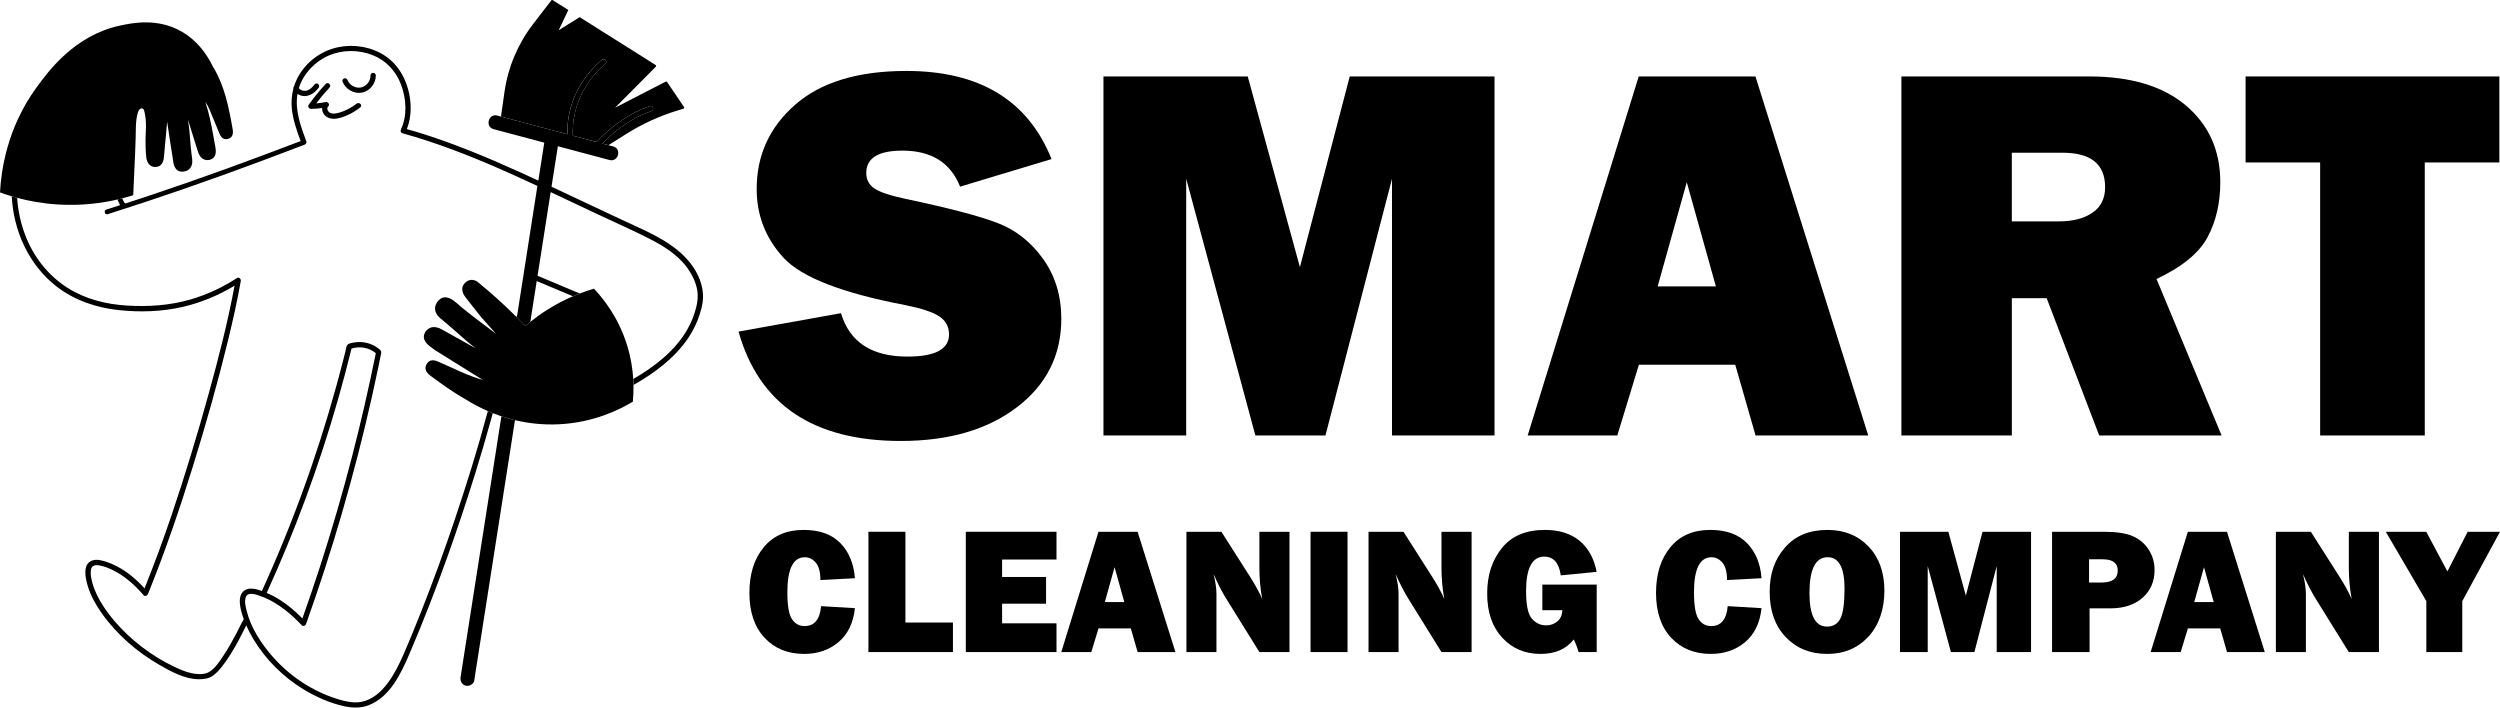 <svg width="212" height="60" viewBox="0 0 212 60" fill="none" xmlns="http://www.w3.org/2000/svg">
<path d="M62.623 28.119L71.316 26.557C72.045 29.011 73.922 30.238 76.948 30.238C79.302 30.238 80.479 29.613 80.479 28.364C80.479 27.711 80.207 27.201 79.663 26.837C79.12 26.473 78.148 26.149 76.747 25.869C71.398 24.846 67.963 23.51 66.444 21.857C64.925 20.206 64.166 18.265 64.166 16.033C64.166 13.163 65.257 10.776 67.44 8.872C69.621 6.968 72.762 6.016 76.858 6.016C83.07 6.016 87.174 8.506 89.171 13.489L81.416 15.829C80.612 13.793 78.98 12.773 76.523 12.773C74.482 12.773 73.46 13.405 73.46 14.668C73.46 15.232 73.69 15.671 74.153 15.984C74.615 16.297 75.509 16.594 76.837 16.874C80.486 17.644 83.08 18.327 84.615 18.919C86.151 19.512 87.431 20.526 88.458 21.96C89.485 23.397 89.999 25.09 89.999 27.038C89.999 30.117 88.748 32.613 86.246 34.526C83.743 36.438 80.459 37.394 76.391 37.394C68.957 37.394 64.368 34.301 62.627 28.115L62.623 28.119Z" fill="#475467" style="fill:#475467;fill:color(display-p3 0.278 0.329 0.404);fill-opacity:1;"/>
<path d="M126.735 6.483V36.927H118.042V15.159L112.399 36.927H106.455L100.59 15.159V36.927H93.573V6.483H105.808L110.232 22.653L114.457 6.483H126.737H126.735Z" fill="#475467" style="fill:#475467;fill:color(display-p3 0.278 0.329 0.404);fill-opacity:1;"/>
<path d="M148.872 36.93L147.149 30.93H138.978L137.147 36.93H129.545L138.962 6.486H148.862L158.428 36.93H148.872ZM140.57 24.284H145.506L143.038 15.451L140.57 24.284Z" fill="#475467" style="fill:#475467;fill:color(display-p3 0.278 0.329 0.404);fill-opacity:1;"/>
<path d="M188.392 36.928H178.013L173.557 25.285H170.604V36.928H161.24V6.483H177.174C180.69 6.483 183.42 7.304 185.365 8.948C187.309 10.591 188.281 12.758 188.281 15.45C188.281 17.205 187.923 18.754 187.208 20.101C186.494 21.446 185.049 22.633 182.873 23.658L188.392 36.928ZM170.604 18.772H174.604C175.78 18.772 176.727 18.526 177.442 18.037C178.157 17.545 178.514 16.824 178.514 15.874C178.514 13.926 177.314 12.953 174.916 12.953H170.602V18.774L170.604 18.772Z" fill="#475467" style="fill:#475467;fill:color(display-p3 0.278 0.329 0.404);fill-opacity:1;"/>
<path d="M205.62 13.777V36.928H196.749V13.777H190.426V6.483H211.946V13.777H205.622H205.62Z" fill="#475467" style="fill:#475467;fill:color(display-p3 0.278 0.329 0.404);fill-opacity:1;"/>
<path d="M69.63 51.401L72.497 51.572C72.362 52.823 71.898 53.782 71.107 54.45C70.315 55.118 69.343 55.452 68.191 55.452C66.803 55.452 65.683 54.993 64.829 54.077C63.976 53.16 63.549 51.895 63.549 50.282C63.549 48.669 63.954 47.393 64.762 46.41C65.57 45.428 66.699 44.937 68.147 44.937C69.5 44.937 70.54 45.31 71.266 46.058C71.992 46.806 72.402 47.797 72.497 49.033L69.569 49.189C69.569 48.507 69.438 48.013 69.175 47.709C68.913 47.405 68.605 47.254 68.251 47.254C67.262 47.254 66.768 48.246 66.768 50.229C66.768 51.339 66.896 52.095 67.153 52.493C67.41 52.892 67.771 53.09 68.234 53.09C69.062 53.09 69.528 52.528 69.628 51.401H69.63Z" fill="#475467" style="fill:#475467;fill:color(display-p3 0.278 0.329 0.404);fill-opacity:1;"/>
<path d="M80.809 52.792V55.295H73.643V45.094H76.78V52.791H80.809V52.792Z" fill="#475467" style="fill:#475467;fill:color(display-p3 0.278 0.329 0.404);fill-opacity:1;"/>
<path d="M89.591 52.86V55.296H81.901V45.094H89.591V47.448H84.978V48.928H88.706V51.193H84.978V52.858H89.591V52.86Z" fill="#475467" style="fill:#475467;fill:color(display-p3 0.278 0.329 0.404);fill-opacity:1;"/>
<path d="M96.471 55.295L95.893 53.286H93.155L92.542 55.295H89.996L93.151 45.094H96.469L99.675 55.295H96.475H96.471ZM93.688 51.057H95.342L94.516 48.098L93.689 51.057H93.688Z" fill="#475467" style="fill:#475467;fill:color(display-p3 0.278 0.329 0.404);fill-opacity:1;"/>
<path d="M109.349 55.295H106.796L103.996 50.788C103.637 50.21 103.274 49.508 102.909 48.681C103.073 49.339 103.155 49.897 103.155 50.356V55.297H100.609V45.095H103.575L105.957 48.832C106.431 49.575 106.79 50.227 107.035 50.791C106.874 49.919 106.796 49.027 106.796 48.115V45.095H109.349V55.297V55.295Z" fill="#475467" style="fill:#475467;fill:color(display-p3 0.278 0.329 0.404);fill-opacity:1;"/>
<path d="M114.271 45.094V55.296H111.134V45.094H114.271Z" fill="#475467" style="fill:#475467;fill:color(display-p3 0.278 0.329 0.404);fill-opacity:1;"/>
<path d="M124.791 55.296H122.237L119.438 50.788C119.078 50.211 118.715 49.509 118.351 48.682C118.515 49.34 118.597 49.898 118.597 50.357V55.297H116.051V45.096H119.016L121.398 48.833C121.873 49.576 122.232 50.228 122.476 50.792C122.316 49.92 122.237 49.028 122.237 48.116V45.096H124.791V55.297V55.296Z" fill="#475467" style="fill:#475467;fill:color(display-p3 0.278 0.329 0.404);fill-opacity:1;"/>
<path d="M135.4 49.577V55.295H133.865C133.741 54.871 133.602 54.516 133.453 54.226C132.818 55.044 131.88 55.452 130.636 55.452C129.32 55.452 128.236 54.993 127.386 54.073C126.538 53.154 126.113 51.911 126.113 50.34C126.113 48.769 126.524 47.533 127.344 46.495C128.165 45.456 129.387 44.937 131.009 44.937C132.227 44.937 133.208 45.246 133.95 45.864C134.695 46.481 135.176 47.358 135.395 48.494L132.355 48.792C132.205 47.731 131.738 47.202 130.954 47.202C129.925 47.202 129.411 48.177 129.411 50.13C129.411 51.312 129.575 52.089 129.905 52.466C130.235 52.843 130.635 53.03 131.103 53.03C131.483 53.03 131.806 52.916 132.074 52.686C132.34 52.457 132.477 52.144 132.482 51.745H130.79V49.577H135.395H135.4Z" fill="#475467" style="fill:#475467;fill:color(display-p3 0.278 0.329 0.404);fill-opacity:1;"/>
<path d="M146.511 51.401L149.379 51.572C149.244 52.823 148.78 53.782 147.989 54.45C147.197 55.118 146.225 55.451 145.072 55.451C143.684 55.451 142.565 54.992 141.711 54.077C140.857 53.159 140.431 51.894 140.431 50.281C140.431 48.669 140.836 47.392 141.644 46.409C142.452 45.428 143.58 44.937 145.029 44.937C146.382 44.937 147.422 45.31 148.147 46.058C148.873 46.806 149.284 47.797 149.379 49.033L146.451 49.189C146.451 48.507 146.32 48.013 146.057 47.709C145.795 47.405 145.486 47.254 145.133 47.254C144.144 47.254 143.65 48.246 143.65 50.229C143.65 51.339 143.777 52.094 144.035 52.493C144.292 52.892 144.653 53.09 145.116 53.09C145.944 53.09 146.409 52.528 146.51 51.401H146.511Z" fill="#475467" style="fill:#475467;fill:color(display-p3 0.278 0.329 0.404);fill-opacity:1;"/>
<path d="M154.943 55.451C153.506 55.451 152.333 54.976 151.428 54.024C150.522 53.072 150.069 51.8 150.069 50.205C150.069 48.61 150.502 47.422 151.368 46.428C152.234 45.434 153.436 44.937 154.974 44.937C156.396 44.937 157.556 45.405 158.452 46.342C159.347 47.28 159.796 48.53 159.796 50.094C159.796 51.658 159.344 53.01 158.441 53.988C157.538 54.963 156.373 55.453 154.945 55.453L154.943 55.451ZM154.926 53.136C155.455 53.136 155.836 52.904 156.068 52.444C156.3 51.983 156.416 51.141 156.416 49.914C156.416 48.141 155.94 47.252 154.986 47.252C153.958 47.252 153.443 48.264 153.443 50.287C153.443 52.185 153.938 53.134 154.926 53.134V53.136Z" fill="#475467" style="fill:#475467;fill:color(display-p3 0.278 0.329 0.404);fill-opacity:1;"/>
<path d="M172.233 45.094V55.296H169.32V48.002L167.429 55.296H165.437L163.471 48.002V55.296H161.12V45.094H165.22L166.703 50.512L168.118 45.094H172.233Z" fill="#475467" style="fill:#475467;fill:color(display-p3 0.278 0.329 0.404);fill-opacity:1;"/>
<path d="M177.197 51.589V55.295H174.015V45.094H178.379C179.468 45.094 180.294 45.218 180.861 45.467C181.429 45.717 181.877 46.097 182.209 46.61C182.541 47.124 182.707 47.699 182.707 48.336C182.707 49.308 182.368 50.093 181.689 50.69C181.011 51.287 180.105 51.587 178.972 51.587H177.197V51.589ZM177.152 49.399H178.2C179.123 49.399 179.585 49.061 179.585 48.383C179.585 47.746 179.158 47.428 178.304 47.428H177.152V49.401V49.399Z" fill="#475467" style="fill:#475467;fill:color(display-p3 0.278 0.329 0.404);fill-opacity:1;"/>
<path d="M188.852 55.295L188.273 53.286H185.536L184.921 55.295H182.375L185.53 45.094H188.848L192.054 55.295H188.853H188.852ZM186.07 51.057H187.724L186.898 48.098L186.072 51.057H186.07Z" fill="#475467" style="fill:#475467;fill:color(display-p3 0.278 0.329 0.404);fill-opacity:1;"/>
<path d="M201.732 55.295H199.179L196.379 50.788C196.02 50.21 195.657 49.508 195.292 48.681C195.456 49.339 195.54 49.897 195.54 50.356V55.297H192.994V45.095H195.96L198.342 48.832C198.816 49.575 199.175 50.227 199.42 50.791C199.259 49.919 199.181 49.027 199.181 48.115V45.095H201.734V55.297L201.732 55.295Z" fill="#475467" style="fill:#475467;fill:color(display-p3 0.278 0.329 0.404);fill-opacity:1;"/>
<path d="M212 45.094L208.801 50.976V55.295H205.753V50.976L202.315 45.094H205.748L207.539 48.456L209.257 45.094H212Z" fill="#475467" style="fill:#475467;fill:color(display-p3 0.278 0.329 0.404);fill-opacity:1;"/>
<path d="M41.326 35.01C40.517 38.047 39.575 41.052 38.574 44.03C37.708 46.606 36.781 49.162 35.784 51.692C35.277 52.975 34.759 54.257 34.206 55.52C33.845 56.347 33.44 57.164 32.902 57.892C32.344 58.65 31.596 59.332 30.646 59.518C30.434 59.56 30.219 59.573 29.966 59.556C29.459 59.523 28.959 59.389 28.477 59.232C26.407 58.559 24.549 57.312 23.117 55.679C22.15 54.578 21.273 53.238 20.916 51.8C20.826 51.443 20.713 50.999 20.843 50.64C21.021 50.147 21.733 50.422 22.077 50.542C22.841 50.807 23.547 51.237 24.184 51.73C24.684 52.118 25.145 52.555 25.581 53.014C25.703 53.143 25.9 53.067 25.953 52.916C27.062 49.812 28.078 46.675 28.999 43.51C29.951 40.235 30.803 36.929 31.549 33.6C31.726 32.809 31.897 32.02 32.063 31.226C32.143 30.843 32.222 30.463 32.298 30.081C32.329 29.928 32.368 29.813 32.253 29.689C32.18 29.611 32.081 29.546 31.994 29.482C31.452 29.094 30.766 28.936 30.108 29.032C29.913 29.061 29.517 29.103 29.418 29.302C29.345 29.449 29.329 29.649 29.289 29.81C29.24 30.01 29.189 30.208 29.139 30.407C28.344 33.536 27.419 36.634 26.369 39.687C25.265 42.894 24.022 46.053 22.643 49.153C22.5 49.473 22.355 49.794 22.209 50.114C21.775 49.963 21.189 49.781 20.762 50.05C20.062 50.494 20.385 51.639 20.591 52.28C20.616 52.357 20.646 52.431 20.673 52.508C20.445 52.879 20.27 53.289 20.067 53.673C19.717 54.339 19.349 54.998 18.931 55.624C18.603 56.117 18.213 56.725 17.674 57.013C17.27 57.23 16.684 57.179 16.25 57.088C15.712 56.973 15.205 56.747 14.713 56.511C12.805 55.59 11.072 54.263 9.697 52.651C9.124 51.982 8.61 51.25 8.225 50.456C8.068 50.136 7.937 49.801 7.842 49.457C7.747 49.109 7.652 48.716 7.705 48.354C7.769 47.919 8.096 47.879 8.477 47.957C8.852 48.033 9.219 48.175 9.562 48.343C10.585 48.843 11.441 49.615 12.176 50.472C12.296 50.613 12.491 50.514 12.548 50.374C13.994 46.801 15.242 43.155 16.381 39.472C17.463 35.979 18.464 32.456 19.329 28.903C19.737 27.223 20.119 25.534 20.419 23.831C20.45 23.655 20.268 23.466 20.091 23.58C18.886 24.365 17.572 24.978 16.192 25.384C14.426 25.903 12.602 26.023 10.771 25.912C8.998 25.805 7.242 25.37 5.73 24.41C4.045 23.342 2.784 21.702 2.101 19.838C1.741 18.856 1.522 17.821 1.455 16.776C1.298 16.734 1.145 16.69 0.997 16.646C1.143 19.577 2.443 22.468 4.789 24.288C6.321 25.477 8.17 26.094 10.084 26.298C11.886 26.489 13.742 26.433 15.51 26.021C17.053 25.663 18.537 25.046 19.89 24.227C19.322 27.301 18.537 30.339 17.706 33.352C16.742 36.847 15.688 40.319 14.527 43.752C13.826 45.82 13.069 47.868 12.258 49.895C11.592 49.162 10.829 48.505 9.95 48.041C9.666 47.891 9.37 47.762 9.066 47.658C8.668 47.523 8.154 47.373 7.747 47.56C6.988 47.91 7.249 49.038 7.434 49.663C7.68 50.498 8.117 51.277 8.617 51.987C9.883 53.784 11.607 55.28 13.507 56.376C14.512 56.957 15.692 57.603 16.885 57.599C17.284 57.599 17.7 57.545 18.034 57.312C18.315 57.117 18.548 56.866 18.763 56.602C19.336 55.897 19.797 55.103 20.232 54.308C20.458 53.893 20.657 53.454 20.884 53.036C21.069 53.453 21.28 53.858 21.517 54.248C22.561 55.963 24.032 57.423 25.751 58.464C26.799 59.099 27.97 59.62 29.17 59.884C29.882 60.039 30.595 60.066 31.281 59.797C33.086 59.088 34.018 57.09 34.731 55.422C35.902 52.684 36.98 49.906 37.981 47.101C38.804 44.798 39.575 42.479 40.3 40.144C40.748 38.693 41.181 37.239 41.584 35.775C41.651 35.527 41.72 35.28 41.788 35.032C41.644 34.974 41.505 34.917 41.37 34.859C41.357 34.91 41.343 34.959 41.328 35.008L41.326 35.01ZM25.895 42.33C26.922 39.556 27.843 36.745 28.656 33.902C29.068 32.462 29.451 31.013 29.809 29.558C30.518 29.336 31.293 29.475 31.87 29.948C31.275 32.893 30.602 35.824 29.849 38.733C29.043 41.846 28.143 44.933 27.155 47.993C26.674 49.484 26.168 50.966 25.645 52.44C24.902 51.692 24.076 51.015 23.142 50.523C22.971 50.434 22.796 50.352 22.617 50.276C23.805 47.667 24.901 45.017 25.895 42.328V42.33Z" fill="#475467" style="fill:#475467;fill:color(display-p3 0.278 0.329 0.404);fill-opacity:1;"/>
<path d="M59.339 23.711C58.268 20.947 55.25 19.817 52.771 18.655C50.77 17.716 48.773 16.768 46.769 15.834C46.948 14.691 47.126 13.546 47.307 12.402C48.766 12.792 50.225 13.18 51.686 13.569C52.43 13.768 52.748 12.617 52.003 12.419C51.868 12.382 51.733 12.346 51.599 12.311C51.423 12.264 51.246 12.219 51.071 12.171C52.242 10.984 53.648 9.95 55.233 9.428C55.505 9.339 55.389 8.909 55.115 8.998C53.375 9.572 51.837 10.722 50.579 12.04C49.911 11.862 49.244 11.683 48.575 11.507C48.474 9.159 49.545 6.927 51.345 5.4C51.564 5.214 51.246 4.901 51.029 5.085C49.499 6.383 48.436 8.199 48.179 10.198C48.128 10.593 48.115 10.99 48.126 11.387C46.245 10.886 44.367 10.386 42.486 9.885C42.381 9.856 42.275 9.828 42.169 9.799C41.425 9.601 41.108 10.751 41.852 10.95C43.285 11.332 44.721 11.714 46.154 12.097C45.986 13.171 45.819 14.243 45.651 15.317C45.12 15.073 44.591 14.827 44.059 14.587C41.226 13.303 38.348 12.104 35.37 11.199C35.082 11.112 34.792 11.03 34.5 10.948C34.93 9.859 34.908 8.616 34.589 7.5C34.228 6.235 33.46 5.141 32.286 4.511C31.062 3.854 29.57 3.714 28.242 4.114C26.905 4.518 25.749 5.496 25.154 6.759C25.067 6.945 24.994 7.136 24.932 7.329C24.886 7.38 24.861 7.451 24.879 7.517C24.733 8.065 24.687 8.634 24.746 9.206C24.842 10.162 25.162 11.068 25.495 11.962C21.273 13.577 17.025 15.131 12.736 16.564C12.035 16.799 11.333 17.028 10.629 17.256C10.622 17.245 10.618 17.234 10.609 17.225C10.591 17.205 10.567 17.19 10.541 17.181C10.538 17.174 10.534 17.166 10.53 17.159C10.505 17.11 10.479 17.061 10.454 17.012C10.421 16.948 10.392 16.884 10.361 16.82C10.229 16.853 10.095 16.886 9.956 16.919C9.985 16.981 10.012 17.043 10.042 17.103C10.075 17.17 10.109 17.237 10.142 17.303C10.158 17.334 10.173 17.365 10.188 17.396C9.799 17.521 9.411 17.647 9.022 17.769C8.77 17.849 8.878 18.244 9.132 18.164C13.518 16.775 17.862 15.257 22.174 13.651C23.392 13.198 24.609 12.737 25.824 12.271C25.866 12.255 25.897 12.229 25.92 12.199C25.98 12.151 26.012 12.077 25.975 11.98C25.495 10.704 24.99 9.326 25.229 7.959C25.422 8.094 25.661 8.165 25.907 8.145C26.387 8.105 26.77 7.788 27.038 7.409C27.108 7.311 27.056 7.162 26.958 7.105C26.847 7.04 26.723 7.087 26.654 7.185C26.478 7.431 26.203 7.666 25.913 7.7C25.8 7.713 25.65 7.69 25.559 7.644C25.484 7.606 25.455 7.589 25.404 7.54C25.39 7.528 25.377 7.513 25.364 7.498C25.36 7.495 25.358 7.493 25.357 7.491C25.355 7.487 25.353 7.486 25.349 7.48C25.348 7.477 25.346 7.475 25.344 7.471C25.344 7.466 25.348 7.46 25.348 7.455C25.736 6.237 26.699 5.221 27.868 4.713C29.035 4.207 30.409 4.207 31.589 4.671C32.736 5.121 33.573 6.02 34.005 7.165C34.454 8.358 34.556 9.798 34 10.973C33.984 11.008 33.976 11.043 33.976 11.075C33.969 11.17 34.015 11.268 34.133 11.301C37.057 12.111 39.884 13.218 42.656 14.443C43.634 14.874 44.604 15.319 45.572 15.768C45.003 19.409 44.432 23.05 43.864 26.691C43.842 26.754 43.82 26.818 43.798 26.882C44.053 27.137 44.303 27.39 44.546 27.643C44.681 27.526 44.823 27.408 44.972 27.289C45.153 26.137 45.334 24.985 45.514 23.832L48.58 25.123C48.777 25.038 48.97 24.961 49.16 24.888C47.969 24.386 46.776 23.885 45.585 23.383C45.664 22.884 45.742 22.384 45.821 21.885C46.112 20.021 46.404 18.155 46.696 16.291C48.141 16.966 49.58 17.652 51.024 18.33C52.401 18.976 53.798 19.591 55.151 20.287C56.357 20.905 57.544 21.663 58.336 22.788C58.71 23.321 58.996 23.916 59.117 24.559C59.213 25.072 59.162 25.573 59.034 26.075C58.87 26.723 58.624 27.346 58.292 27.927C57.247 29.76 55.498 31.096 53.7 32.142C53.711 32.316 53.718 32.483 53.721 32.645C55.507 31.633 57.209 30.371 58.36 28.666C58.777 28.047 59.105 27.371 59.334 26.661C59.441 26.326 59.536 25.979 59.583 25.631C59.675 24.983 59.574 24.322 59.339 23.716V23.711Z" fill="#475467" style="fill:#475467;fill:color(display-p3 0.278 0.329 0.404);fill-opacity:1;"/>
<path d="M26.364 9.232C26.684 9.231 27.001 9.203 27.315 9.158C27.308 9.293 27.333 9.431 27.393 9.558C27.554 9.899 27.895 10.061 28.261 10.073C28.67 10.088 29.08 9.933 29.449 9.773C29.848 9.6 30.211 9.373 30.554 9.105C30.78 8.928 30.463 8.615 30.238 8.79C29.777 9.151 29.233 9.436 28.664 9.578C28.425 9.638 28.099 9.684 27.897 9.506C27.765 9.389 27.691 9.162 27.833 9.027C28.004 8.865 27.822 8.612 27.616 8.655C27.351 8.71 27.087 8.745 26.819 8.765C27.169 8.299 27.543 7.853 27.94 7.429C28.136 7.219 27.822 6.904 27.625 7.114C27.1 7.674 26.616 8.27 26.171 8.896C26.071 9.036 26.206 9.232 26.364 9.231V9.232Z" fill="#475467" style="fill:#475467;fill:color(display-p3 0.278 0.329 0.404);fill-opacity:1;"/>
<path d="M30.676 7.856C31.36 7.74 31.878 7.077 31.869 6.393C31.865 6.107 31.418 6.105 31.422 6.393C31.429 6.875 31.07 7.332 30.59 7.421C30.143 7.505 29.638 7.219 29.474 6.797C29.43 6.684 29.324 6.608 29.2 6.642C29.093 6.671 29.002 6.804 29.045 6.915C29.297 7.561 29.985 7.975 30.678 7.856H30.676Z" fill="#475467" style="fill:#475467;fill:color(display-p3 0.278 0.329 0.404);fill-opacity:1;"/>
<path d="M4.886 17.339C6.887 17.465 8.616 17.228 9.958 16.919C10.097 16.886 10.234 16.853 10.363 16.821C10.704 16.733 11.018 16.642 11.297 16.555C11.425 13.881 11.512 11.891 11.523 10.788C11.523 10.788 11.538 9.341 11.939 9.204C11.976 9.191 12.012 9.193 12.014 9.193C12.067 9.193 12.118 9.213 12.156 9.25C12.191 9.282 12.205 9.321 12.214 9.35C12.43 10.111 12.375 10.964 12.375 10.964C12.375 10.975 12.375 10.975 12.373 10.995C12.36 11.19 12.295 12.259 12.399 13.306C12.413 13.467 12.483 13.866 12.784 14.055C12.902 14.132 13.044 14.166 13.203 14.159C13.544 14.139 13.716 13.946 13.803 13.739C13.876 13.575 13.894 13.404 13.903 13.313C13.963 12.705 14.018 12.084 14.069 11.485L14.109 11.019L14.161 10.442C14.164 10.398 14.168 10.358 14.171 10.315C14.204 10.522 14.233 10.732 14.266 10.937C14.385 11.742 14.507 12.568 14.646 13.386C14.653 13.438 14.66 13.495 14.666 13.555C14.697 13.832 14.777 14.547 15.428 14.558C15.466 14.558 15.51 14.556 15.552 14.552C15.866 14.518 16.041 14.37 16.13 14.252C16.373 13.941 16.309 13.518 16.263 13.211L16.247 13.113C16.192 12.69 16.158 12.255 16.123 11.835C16.11 11.667 16.098 11.502 16.083 11.332C16.048 10.935 16.004 10.535 15.937 10.138C16.068 10.551 16.194 10.964 16.322 11.378C16.407 11.66 16.497 11.942 16.586 12.224C16.656 12.446 16.725 12.665 16.796 12.887C16.993 13.5 17.422 13.635 17.759 13.559C18.202 13.458 18.374 13.107 18.27 12.512L18.188 12.057C18.149 11.836 18.109 11.618 18.069 11.396C17.91 10.518 17.728 9.628 17.451 8.764C17.438 8.722 17.42 8.682 17.401 8.638C17.423 8.665 17.445 8.696 17.469 8.731C17.577 8.887 17.666 9.049 17.737 9.219C17.896 9.59 18.047 9.963 18.202 10.338C18.33 10.646 18.456 10.954 18.583 11.261L18.605 11.312C18.649 11.423 18.697 11.511 18.747 11.58C18.932 11.822 19.162 11.829 19.34 11.776C19.68 11.68 19.813 11.405 19.727 10.934C19.39 9.011 19.036 7.293 18.095 5.711C18.08 5.689 18.067 5.664 18.051 5.64C17.465 4.44 16.626 3.397 15.47 2.716C13.38 1.482 11.2 1.952 10.197 2.165C6.314 2.988 4.084 6.06 3.084 7.438C0.578 10.879 0.1 14.481 0 16.318C0.301 16.427 0.633 16.538 0.992 16.646C1.14 16.689 1.293 16.733 1.45 16.775C2.428 17.037 3.582 17.258 4.886 17.339Z" fill="#D5D953" style="fill:#D5D953;fill:color(display-p3 0.835 0.851 0.326);fill-opacity:1;"/>
<path d="M48.176 10.196C48.434 8.198 49.497 6.381 51.027 5.083C51.244 4.899 51.562 5.212 51.343 5.398C49.543 6.925 48.474 9.157 48.572 11.505C49.24 11.684 49.907 11.862 50.577 12.039C51.835 10.721 53.373 9.57 55.113 8.997C55.386 8.906 55.503 9.337 55.231 9.426C53.646 9.949 52.24 10.983 51.069 12.17C51.244 12.217 51.421 12.262 51.596 12.31L53.096 11.365C54.458 10.506 55.928 9.834 57.469 9.366L57.953 9.219C58.014 9.201 58.04 9.126 58.004 9.073L56.57 6.956C56.543 6.916 56.49 6.902 56.446 6.925L52.156 9.135L55.611 5.66C55.654 5.616 55.645 5.544 55.594 5.511L49.183 1.471L49.156 1.453L47.378 2.562L48.195 0.847L48.076 0.772L46.874 0.015C46.832 -0.012 46.776 -0.001 46.747 0.039L45.204 2.045C43.912 3.721 43.079 5.704 42.78 7.797L42.482 9.883C44.363 10.384 46.241 10.884 48.122 11.385C48.109 10.988 48.122 10.593 48.175 10.196H48.176Z" fill="#D5D953" style="fill:#D5D953;fill:color(display-p3 0.835 0.851 0.326);fill-opacity:1;"/>
<path d="M40.631 47.361C40.108 50.71 39.582 54.058 39.059 57.407C39.01 57.726 39.141 58.048 39.477 58.141C39.761 58.219 40.162 58.044 40.212 57.724C41.147 51.752 42.081 45.777 43.017 39.804C43.234 38.414 43.453 37.023 43.67 35.632C43.263 35.536 42.878 35.423 42.519 35.304C41.889 39.324 41.26 43.343 40.631 47.363V47.361Z" fill="#475467" style="fill:#475467;fill:color(display-p3 0.278 0.329 0.404);fill-opacity:1;"/>
<path d="M53.174 29.267C52.432 26.877 51.126 25.282 50.365 24.478C49.993 24.589 49.589 24.726 49.162 24.889C48.972 24.962 48.781 25.04 48.582 25.124C47.903 25.417 47.179 25.783 46.439 26.249C45.893 26.591 45.408 26.945 44.976 27.29C44.828 27.409 44.686 27.527 44.549 27.644C44.306 27.39 44.057 27.137 43.801 26.883C43.092 26.176 42.33 25.463 41.511 24.753C41.164 24.452 40.819 24.163 40.476 23.883C40.425 23.848 40.175 23.684 39.858 23.748C39.621 23.795 39.475 23.943 39.426 23.995C38.935 24.509 39.369 25.073 39.512 25.257C39.946 25.82 40.396 26.378 40.83 26.924C41.239 27.381 41.645 27.84 42.054 28.297C39.96 26.739 39.134 26.071 38.833 25.787C38.826 25.779 38.764 25.73 38.68 25.661C38.432 25.452 37.797 24.917 37.245 25.424C37.208 25.456 37.175 25.49 37.142 25.528C36.907 25.807 36.876 26.071 36.896 26.242C36.942 26.693 37.33 26.997 37.617 27.223C38.136 27.656 38.547 28.015 38.831 28.266C38.992 28.408 39.057 28.468 39.194 28.59C39.563 28.916 39.94 29.24 40.342 29.539C39.904 29.298 39.468 29.052 39.032 28.807C38.498 28.51 37.967 28.21 37.431 27.918C36.776 27.56 36.309 27.787 36.088 28.119C35.796 28.556 35.935 28.987 36.495 29.4L36.927 29.717C38.27 30.552 39.61 31.386 40.952 32.222C40.351 32.045 39.88 31.867 39.568 31.739C39.223 31.599 39.023 31.503 38.288 31.171C37.936 31.013 37.584 30.855 37.23 30.702L37.17 30.673C36.61 30.405 36.324 30.629 36.183 30.869C35.975 31.221 36.086 31.555 36.531 31.883C36.779 32.065 37.024 32.245 37.268 32.422C38.04 32.977 38.797 33.487 39.583 33.922C39.958 34.157 40.566 34.51 41.365 34.859C41.498 34.918 41.636 34.976 41.782 35.032C42.014 35.125 42.26 35.215 42.519 35.302C42.879 35.422 43.263 35.533 43.67 35.63C44.748 35.886 45.988 36.043 47.358 35.981C50.376 35.843 52.594 34.707 53.667 34.06C53.703 33.674 53.73 33.194 53.719 32.641C53.716 32.478 53.709 32.311 53.698 32.138C53.647 31.295 53.501 30.318 53.172 29.265L53.174 29.267Z" fill="#D5D953" style="fill:#D5D953;fill:color(display-p3 0.835 0.851 0.326);fill-opacity:1;"/>
</svg>
